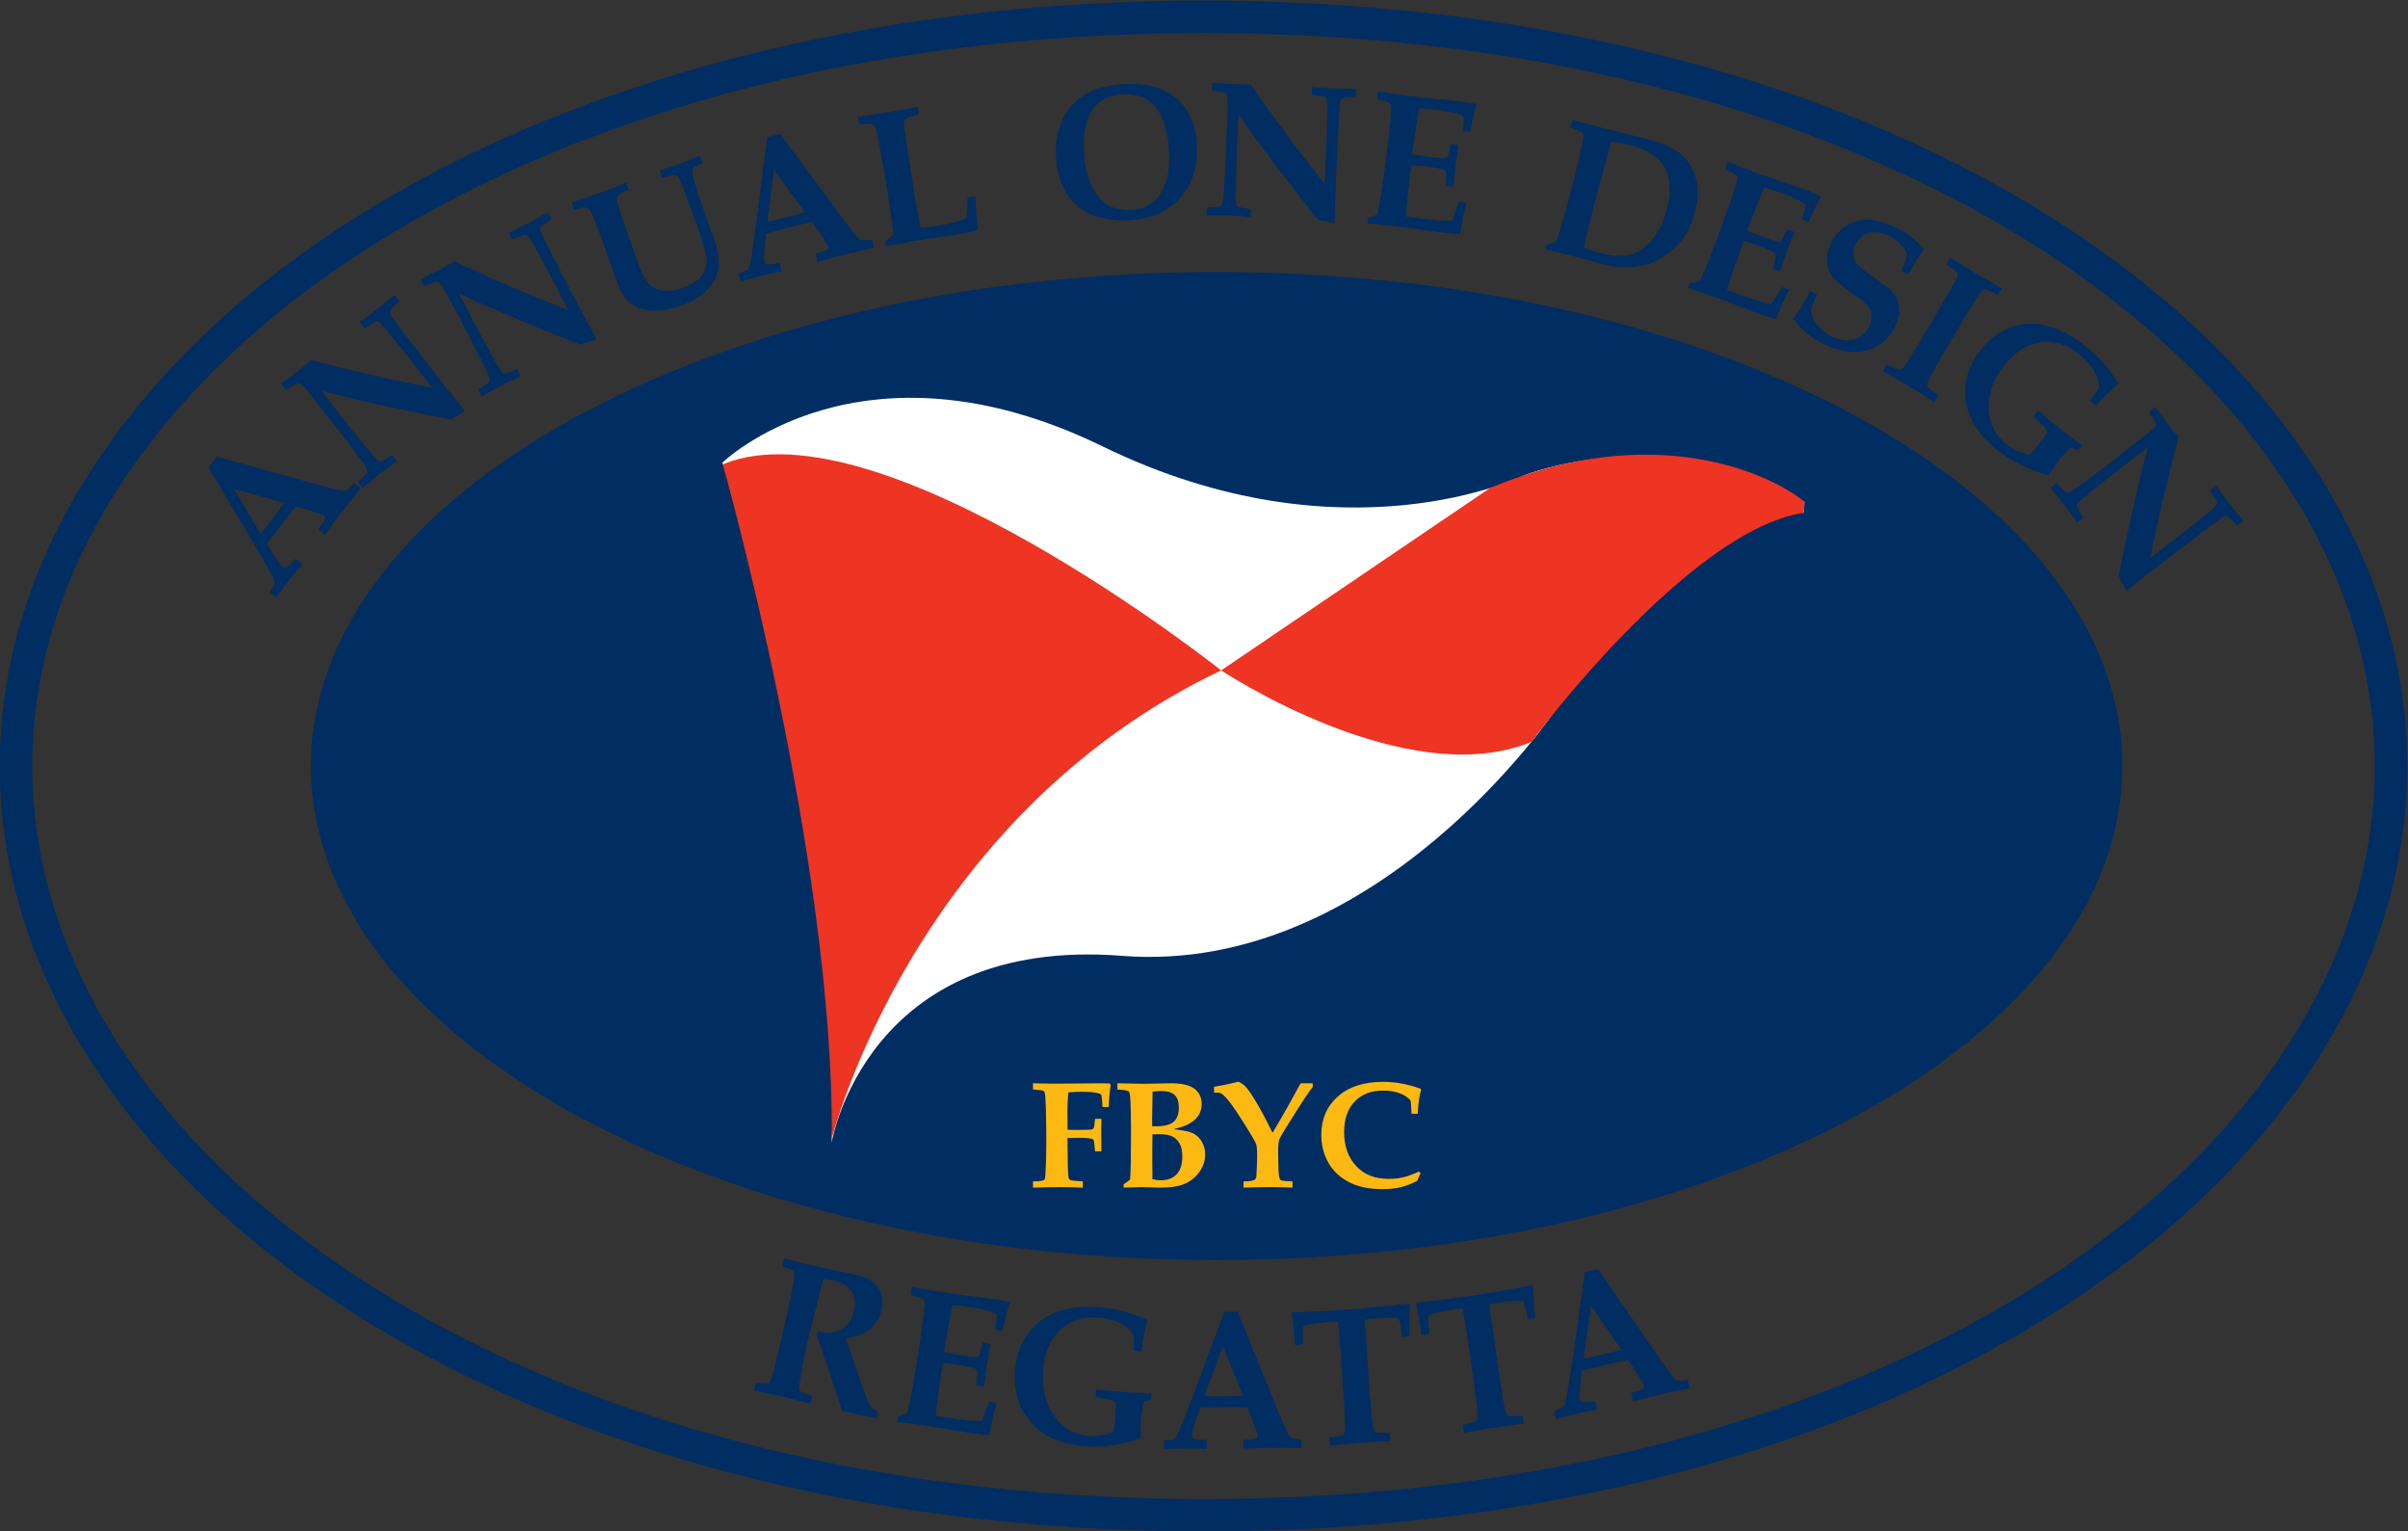 <?xml version="1.0" encoding="UTF-8" standalone="no"?>
<svg
   xmlns:dc="http://purl.org/dc/elements/1.1/"
   xmlns:cc="http://creativecommons.org/ns#"
   xmlns:rdf="http://www.w3.org/1999/02/22-rdf-syntax-ns#"
   xmlns:svg="http://www.w3.org/2000/svg"
   xmlns="http://www.w3.org/2000/svg"
   viewBox="0 0 623.997 396.672"
   height="396.672"
   width="623.997"
   xml:space="preserve"
   id="svg2847"
   version="1.1"><rect x="0" y="0" width="623.997" height="396.672" fill="#333333" stroke="none"/><defs
     id="defs2851"><clipPath
       id="clipPath2863"
       clipPathUnits="userSpaceOnUse"><path
         id="path2861"
         d="M 162,157.248 H 630 V 454.752 H 162 Z" /></clipPath></defs><g
     transform="matrix(1.333,0,0,-1.333,-216.001,606.336)"
     id="g2855"><g
       id="g2857"><g
         clip-path="url(#clipPath2863)"
         id="g2859"><g
           transform="translate(396,448.448)"
           id="g2865"><path
             id="path2867"
             style="fill:#002d62;fill-opacity:1;fill-rule:nonzero;stroke:none"
             d="m 0,0 c 136.116,0 227.697,-68.239 227.697,-142.447 0,-74.199 -91.581,-142.449 -227.697,-142.449 -136.11,0 -227.696,68.25 -227.696,142.449 C -227.696,-68.239 -136.11,0 0,0 m 0,6.304 c -65.144,0 -124.935,-15.782 -168.361,-44.439 -20.674,-13.641 -36.897,-29.579 -48.216,-47.364 -11.56,-18.165 -17.422,-37.324 -17.422,-56.948 0,-19.621 5.862,-38.781 17.422,-56.947 11.319,-17.786 27.542,-33.721 48.216,-47.364 43.428,-28.66 103.219,-44.442 168.361,-44.442 65.144,0 124.937,15.782 168.364,44.442 20.674,13.643 36.896,29.578 48.214,47.364 11.56,18.166 17.421,37.324 17.421,56.947 0,19.624 -5.861,38.783 -17.421,56.948 -11.318,17.785 -27.54,33.725 -48.214,47.364 C 124.939,-9.478 65.146,6.304 0,6.304" /></g><g
           transform="translate(398.562,213.16)"
           id="g2869"><path
             id="path2871"
             style="fill:#002d62;fill-opacity:1;fill-rule:nonzero;stroke:none"
             d="m 0,0 c -95.346,0 -172.917,41.647 -172.917,92.842 0,51.19 77.571,92.839 172.917,92.839 95.346,0 172.916,-41.649 172.916,-92.839 C 172.916,41.647 95.346,0 0,0" /></g><g
           transform="translate(398.562,395.688)"
           id="g2873"><path
             id="path2875"
             style="fill:#002d62;fill-opacity:1;fill-rule:nonzero;stroke:none"
             d="m 0,0 c 45.988,0 89.129,-9.714 121.478,-27.352 31.137,-16.974 48.286,-39.112 48.286,-62.336 0,-23.222 -17.149,-45.36 -48.286,-62.336 -32.349,-17.64 -75.49,-27.353 -121.478,-27.353 -45.985,0 -89.125,9.713 -121.476,27.353 -31.139,16.976 -48.289,39.114 -48.289,62.336 0,23.224 17.15,45.362 48.289,62.336 C -89.127,-9.714 -45.985,0 0,0 m 0,6.303 c -97.224,0 -176.069,-42.985 -176.069,-95.991 0,-53.002 78.845,-95.993 176.069,-95.993 97.229,0 176.068,42.991 176.068,95.993 C 176.068,-36.682 97.229,6.303 0,6.303" /></g><g
           transform="translate(214.468,339.765)"
           id="g2877"><path
             id="path2879"
             style="fill:#002d62;fill-opacity:1;fill-rule:nonzero;stroke:none"
             d="M 0,0 C 0.632,0.919 0.96,1.532 0.983,1.843 0.996,2.059 0.799,2.563 0.392,3.355 -0.426,4.9 -1.604,6.981 -3.153,9.599 l -8.736,14.701 1.597,2.065 20.497,-5.696 c 2.603,-0.697 4.073,-1.023 4.411,-0.975 0.336,0.046 0.921,0.54 1.755,1.482 l 1.32,-1.021 c -1.248,-1.474 -2.394,-2.89 -3.445,-4.248 -1.254,-1.62 -2.41,-3.187 -3.472,-4.698 l -1.322,1.02 c 0.816,1.15 1.25,1.844 1.304,2.08 0.054,0.234 -0.024,0.432 -0.232,0.593 -0.179,0.137 -0.946,0.416 -2.299,0.835 l -3.14,0.947 C 4.156,15.544 3.137,14.256 2.028,12.819 1.063,11.573 0.199,10.427 -0.56,9.382 L 0.591,7.504 C 0.905,6.992 1.407,6.273 2.099,5.353 2.253,5.143 2.411,4.976 2.571,4.852 2.79,4.683 3.014,4.655 3.244,4.769 3.476,4.883 4.077,5.47 5.047,6.529 L 6.368,5.507 C 5.591,4.643 4.674,3.527 3.617,2.16 2.612,0.859 1.846,-0.2 1.321,-1.021 Z m -6.953,20.106 5.169,-8.736 c 0.716,0.822 1.475,1.757 2.279,2.796 0.84,1.087 1.621,2.147 2.34,3.179 z" /></g><g
           transform="translate(232.533,360.01)"
           id="g2881"><path
             id="path2883"
             style="fill:#002d62;fill-opacity:1;fill-rule:nonzero;stroke:none"
             d="m 0,0 -0.949,1.211 c 1.1,0.938 1.707,1.538 1.818,1.799 0.071,0.178 0.071,0.381 0,0.605 -0.077,0.312 -0.649,1.176 -1.72,2.591 -1.759,2.35 -3.098,4.111 -4.017,5.284 l -4.813,6.091 c -1.267,1.617 -2.048,2.511 -2.345,2.683 -0.169,0.099 -0.339,0.134 -0.514,0.108 -0.276,-0.029 -1.066,-0.47 -2.374,-1.323 l -0.951,1.215 c 1.496,1.092 2.594,1.913 3.297,2.463 0.773,0.605 1.636,1.319 2.585,2.141 4.375,-1.15 9.219,-2.325 14.533,-3.519 3.544,-0.805 6.539,-1.416 8.982,-1.837 l -4.49,5.731 C 7.344,27.415 5.854,29.271 4.574,30.806 3.805,31.713 3.28,32.229 3.002,32.354 2.854,32.424 2.689,32.428 2.501,32.357 2.314,32.291 1.61,31.846 0.384,31.03 l -0.949,1.212 c 1.053,0.747 2.081,1.513 3.086,2.298 1.376,1.079 2.605,2.078 3.684,3.002 L 7.154,36.327 C 6.169,35.448 5.602,34.881 5.458,34.628 5.376,34.484 5.331,34.341 5.323,34.197 5.317,34.052 5.349,33.897 5.419,33.734 5.533,33.452 6.076,32.681 7.046,31.42 l 4.468,-5.817 4.529,-5.844 c 1.224,-1.561 2.476,-3.093 3.762,-4.605 l -0.024,-0.342 c -1.3,-0.676 -2.21,-1.165 -2.73,-1.465 -4.544,0.868 -10.135,2.045 -16.776,3.533 -3.359,0.754 -6.126,1.435 -8.301,2.046 l 4.394,-5.613 C -2.435,11.779 -0.968,9.958 0.766,7.84 2.037,6.274 2.816,5.41 3.107,5.251 3.228,5.174 3.361,5.149 3.511,5.17 3.769,5.201 4.516,5.633 5.751,6.457 L 6.7,5.245 C 5.143,4.134 4.04,3.325 3.391,2.815 2.851,2.395 1.72,1.455 0,0" /></g><g
           transform="translate(255.723,377.819)"
           id="g2885"><path
             id="path2887"
             style="fill:#002d62;fill-opacity:1;fill-rule:nonzero;stroke:none"
             d="M 0,0 -0.716,1.363 C 0.533,2.09 1.237,2.571 1.395,2.807 1.496,2.97 1.533,3.168 1.505,3.402 1.483,3.722 1.074,4.676 0.277,6.259 c -1.308,2.628 -2.309,4.6 -3.004,5.923 l -3.64,6.852 c -0.954,1.819 -1.563,2.839 -1.826,3.06 -0.148,0.128 -0.309,0.196 -0.486,0.2 -0.275,0.022 -1.134,-0.27 -2.572,-0.873 l -0.717,1.364 c 1.667,0.807 2.895,1.416 3.683,1.828 0.873,0.46 1.847,1.007 2.93,1.643 4.097,-1.916 8.65,-3.94 13.664,-6.069 3.343,-1.429 6.177,-2.569 8.506,-3.424 l -3.386,6.446 c -1.282,2.442 -2.414,4.534 -3.397,6.275 -0.594,1.031 -1.017,1.632 -1.269,1.804 -0.131,0.099 -0.294,0.13 -0.492,0.099 C 8.075,31.352 7.302,31.041 5.95,30.455 l -0.715,1.366 c 1.167,0.545 2.318,1.112 3.448,1.706 1.547,0.812 2.935,1.577 4.164,2.289 l 0.714,-1.362 c -1.127,-0.688 -1.786,-1.146 -1.974,-1.369 -0.108,-0.124 -0.176,-0.258 -0.208,-0.399 -0.031,-0.143 -0.028,-0.298 0.008,-0.472 0.063,-0.3 0.459,-1.155 1.184,-2.57 l 3.354,-6.526 3.406,-6.559 c 0.921,-1.756 1.879,-3.491 2.874,-5.205 l -0.086,-0.337 c -1.399,-0.429 -2.383,-0.746 -2.95,-0.947 -4.315,1.667 -9.604,3.831 -15.867,6.489 -3.168,1.344 -5.769,2.51 -7.801,3.502 l 3.316,-6.312 C -0.279,12.028 0.835,9.969 2.16,7.575 3.13,5.809 3.741,4.817 4,4.609 4.104,4.513 4.231,4.46 4.381,4.456 4.643,4.442 5.453,4.729 6.815,5.32 L 7.532,3.957 C 5.801,3.144 4.569,2.545 3.839,2.163 3.234,1.844 1.953,1.123 0,0" /></g><g
           transform="translate(273.7,414.074)"
           id="g2889"><path
             id="path2891"
             style="fill:#002d62;fill-opacity:1;fill-rule:nonzero;stroke:none"
             d="m 0,0 -0.528,1.448 c 2.299,0.745 4.305,1.431 6.019,2.057 1.09,0.396 2.616,0.996 4.578,1.804 L 10.596,3.86 C 9.572,3.487 8.883,3.133 8.527,2.795 8.403,2.685 8.323,2.544 8.285,2.376 8.221,2.169 8.234,1.869 8.33,1.473 c 0.167,-0.668 0.784,-2.537 1.853,-5.609 0.741,-2.138 1.511,-4.305 2.31,-6.501 0.657,-1.802 1.341,-3.054 2.049,-3.756 0.709,-0.697 1.52,-1.111 2.439,-1.246 1.328,-0.182 2.647,-0.033 3.959,0.448 1.792,0.65 3.048,1.453 3.773,2.408 0.723,0.954 1.054,2.023 0.986,3.209 -0.068,1.186 -0.757,3.584 -2.071,7.191 l -2.34,6.37 C 20.752,5.42 20.373,6.259 20.146,6.499 20.019,6.638 19.859,6.715 19.664,6.734 19.339,6.799 18.479,6.628 17.088,6.226 l -0.526,1.447 c 1.462,0.441 2.802,0.885 4.015,1.327 1.045,0.38 2.317,0.889 3.811,1.525 L 24.915,9.077 C 23.814,8.675 23.174,8.298 22.992,7.947 22.812,7.596 22.887,6.88 23.215,5.802 c 0.814,-2.618 1.809,-5.555 2.983,-8.809 0.759,-2.081 1.227,-3.452 1.405,-4.114 0.456,-1.631 0.576,-3.121 0.363,-4.468 -0.216,-1.347 -0.916,-2.645 -2.099,-3.897 -1.181,-1.252 -2.848,-2.267 -4.995,-3.049 -2.235,-0.818 -4.22,-1.149 -5.95,-0.998 -1.731,0.151 -3.099,0.637 -4.106,1.463 -1.005,0.824 -1.879,2.253 -2.619,4.288 L 5.454,-5.996 C 5.228,-5.375 4.625,-3.808 3.644,-1.288 3.333,-0.503 3.054,0.006 2.804,0.242 2.656,0.37 2.474,0.447 2.258,0.47 2.041,0.494 1.288,0.339 0,0" /></g><g
           transform="translate(305.612,401.718)"
           id="g2893"><path
             id="path2895"
             style="fill:#002d62;fill-opacity:1;fill-rule:nonzero;stroke:none"
             d="M 0,0 C 1.063,0.335 1.699,0.618 1.91,0.847 2.053,1.01 2.207,1.528 2.374,2.405 2.679,4.125 3.025,6.49 3.415,9.508 l 2.149,16.964 2.53,0.649 12.66,-17.097 c 1.629,-2.149 2.587,-3.309 2.882,-3.479 0.295,-0.17 1.058,-0.141 2.297,0.091 L 26.346,5.02 C 24.454,4.621 22.68,4.211 21.017,3.787 19.032,3.278 17.156,2.754 15.389,2.214 l -0.413,1.618 c 1.349,0.405 2.118,0.686 2.304,0.838 0.187,0.154 0.25,0.358 0.183,0.61 -0.055,0.221 -0.489,0.912 -1.3,2.073 L 14.27,10.032 C 12.835,9.702 11.241,9.313 9.483,8.862 7.954,8.472 6.569,8.1 5.327,7.744 L 5.081,5.554 C 5.015,4.956 4.97,4.081 4.946,2.93 4.94,2.668 4.963,2.44 5.011,2.244 5.081,1.978 5.24,1.817 5.492,1.764 5.744,1.711 6.578,1.808 7.995,2.044 L 8.408,0.428 C 7.264,0.225 5.855,-0.093 4.182,-0.521 2.589,-0.93 1.333,-1.294 0.415,-1.618 Z M 6.876,20.131 5.584,10.062 c 1.071,0.21 2.244,0.478 3.518,0.806 1.333,0.34 2.596,0.696 3.799,1.067 z" /></g><g
           transform="translate(334.249,406.981)"
           id="g2897"><path
             id="path2899"
             style="fill:#002d62;fill-opacity:1;fill-rule:nonzero;stroke:none"
             d="M 0,0 -0.157,0.941 C 0.433,1.362 0.979,1.831 1.48,2.348 1.084,5.644 0.592,9.063 0,12.609 c -0.466,2.787 -0.934,5.412 -1.406,7.874 -0.328,1.755 -0.579,2.753 -0.752,2.998 -0.084,0.148 -0.225,0.246 -0.418,0.293 -0.195,0.047 -1.064,0.012 -2.604,-0.11 l -0.252,1.52 c 2.265,0.317 4.358,0.636 6.286,0.959 1.869,0.31 3.634,0.638 5.292,0.976 L 6.4,25.6 C 4.814,25.225 3.917,24.925 3.704,24.702 3.57,24.568 3.499,24.332 3.49,23.986 3.482,23.646 3.759,21.688 4.319,18.111 l 1.37,-8.829 c 0.275,-1.653 0.636,-3.557 1.08,-5.714 1.538,0.168 2.672,0.318 3.405,0.437 2.201,0.368 4.019,0.859 5.46,1.471 0.127,1.139 0.215,2.486 0.262,4.041 l 1.541,0.259 C 17.467,7.973 17.598,5.753 17.831,3.108 16.735,2.841 15.722,2.627 14.79,2.473 L 8.438,1.497 5.596,1.064 C 4.287,0.857 2.421,0.505 0,0" /></g><g
           transform="translate(381.4,412.079)"
           id="g2901"><path
             id="path2903"
             style="fill:#002d62;fill-opacity:1;fill-rule:nonzero;stroke:none"
             d="m 0,0 c -4.364,-0.191 -7.76,0.819 -10.178,3.033 -2.422,2.213 -3.719,5.346 -3.899,9.403 -0.124,2.834 0.332,5.268 1.368,7.304 1.035,2.033 2.527,3.627 4.476,4.776 1.946,1.152 4.486,1.796 7.621,1.933 3.016,0.134 5.506,-0.269 7.466,-1.204 1.961,-0.936 3.5,-2.288 4.615,-4.058 1.115,-1.768 1.73,-3.972 1.846,-6.611 C 13.441,11.717 12.982,9.223 11.939,7.09 10.895,4.955 9.364,3.273 7.351,2.039 5.336,0.807 2.886,0.126 0,0 M 0.587,2.01 C 2.966,2.112 4.82,3.105 6.154,4.982 7.488,6.86 8.073,9.651 7.91,13.356 7.739,17.245 6.797,20.192 5.086,22.2 3.7,23.818 1.641,24.566 -1.094,24.445 -3.647,24.332 -5.589,23.373 -6.911,21.56 -8.237,19.75 -8.82,17.031 -8.66,13.398 -8.546,10.782 -8.063,8.584 -7.215,6.801 -6.366,5.018 -5.33,3.754 -4.104,3.005 -2.882,2.258 -1.318,1.925 0.587,2.01" /></g><g
           transform="translate(396.617,413.068)"
           id="g2905"><path
             id="path2907"
             style="fill:#002d62;fill-opacity:1;fill-rule:nonzero;stroke:none"
             d="m 0,0 0.065,1.537 c 1.445,0 2.294,0.064 2.55,0.19 0.168,0.089 0.302,0.244 0.393,0.459 0.14,0.288 0.264,1.319 0.372,3.087 0.183,2.93 0.305,5.141 0.368,6.631 l 0.291,7.753 c 0.084,2.055 0.066,3.241 -0.047,3.565 -0.063,0.185 -0.171,0.324 -0.321,0.419 -0.228,0.154 -1.118,0.333 -2.663,0.531 l 0.062,1.539 c 1.847,-0.139 3.216,-0.226 4.105,-0.261 0.985,-0.042 2.104,-0.059 3.359,-0.051 2.581,-3.711 5.507,-7.746 8.779,-12.103 2.174,-2.91 4.053,-5.32 5.64,-7.227 l 0.305,7.275 c 0.114,2.758 0.182,5.134 0.207,7.132 0.002,1.19 -0.06,1.923 -0.193,2.199 -0.067,0.148 -0.189,0.259 -0.378,0.329 -0.186,0.068 -1.01,0.189 -2.472,0.359 l 0.062,1.541 c 1.284,-0.115 2.567,-0.199 3.84,-0.252 1.746,-0.074 3.331,-0.109 4.749,-0.105 l -0.06,-1.541 C 27.687,22.976 26.891,22.911 26.617,22.813 26.46,22.757 26.333,22.678 26.233,22.571 26.135,22.466 26.06,22.325 26.004,22.159 25.911,21.868 25.821,20.928 25.741,19.342 L 25.369,12.013 25.027,4.632 C 24.946,2.65 24.906,0.669 24.906,-1.313 l -0.244,-0.246 c -1.429,0.327 -2.434,0.547 -3.027,0.658 -2.897,3.604 -6.389,8.13 -10.478,13.57 -2.063,2.752 -3.727,5.064 -4.989,6.94 L 5.871,12.486 C 5.791,10.546 5.723,8.205 5.666,5.47 5.62,3.453 5.654,2.289 5.771,1.978 5.813,1.843 5.897,1.735 6.023,1.656 6.244,1.515 7.09,1.354 8.566,1.185 L 8.501,-0.354 C 6.596,-0.189 5.231,-0.092 4.407,-0.057 3.724,-0.028 2.253,-0.009 0,0" /></g><g
           transform="translate(427.85,411.431)"
           id="g2909"><path
             id="path2911"
             style="fill:#002d62;fill-opacity:1;fill-rule:nonzero;stroke:none"
             d="m 0,0 0.119,0.981 c 0.659,0.216 1.269,0.487 1.835,0.814 0.465,1.864 1.068,5.831 1.806,11.901 0.504,4.138 0.798,6.887 0.881,8.244 0.05,0.72 -0.016,1.187 -0.196,1.401 -0.183,0.214 -1.037,0.48 -2.56,0.801 l 0.187,1.529 C 4.828,25.226 7.013,24.903 8.62,24.708 l 9.726,-1.02 c 1.023,-0.121 1.938,-0.277 2.751,-0.464 l 0.097,-0.218 c -0.422,-1.305 -0.825,-3.06 -1.213,-5.263 l -1.393,0.17 c 0.157,1.779 0.205,2.734 0.143,2.864 -0.059,0.132 -0.314,0.28 -0.76,0.444 -0.948,0.339 -2.427,0.63 -4.437,0.875 -0.988,0.121 -2.145,0.217 -3.471,0.293 -0.612,-3.733 -1.064,-6.708 -1.359,-8.928 1.25,-0.234 2.425,-0.422 3.529,-0.559 1.635,-0.196 2.623,-0.261 2.965,-0.193 0.209,0.048 0.372,0.205 0.49,0.476 0.096,0.211 0.271,0.965 0.526,2.262 l 1.516,-0.183 c -0.31,-2.05 -0.503,-3.382 -0.579,-4.003 L 16.739,7.143 15.225,7.328 c 0.112,1.609 0.117,2.544 0.017,2.802 -0.053,0.156 -0.198,0.28 -0.436,0.37 -0.572,0.207 -1.885,0.435 -3.944,0.686 -0.644,0.077 -1.411,0.129 -2.289,0.149 C 8.47,10.698 8.38,10.044 8.298,9.38 7.877,5.922 7.612,3.252 7.502,1.376 l 3.492,-0.48 c 1.99,-0.244 3.824,-0.354 5.5,-0.338 0.43,1.087 0.866,2.326 1.312,3.721 l 1.462,-0.176 c -0.534,-2.13 -0.946,-4.186 -1.233,-6.172 -1.082,0.048 -2.116,0.13 -3.101,0.249 -0.647,0.077 -1.92,0.256 -3.819,0.529 -1.77,0.26 -3.401,0.479 -4.895,0.66 C 4.258,-0.39 2.183,-0.181 0,0" /></g><g
           transform="translate(462.427,406.378)"
           id="g2913"><path
             id="path2915"
             style="fill:#002d62;fill-opacity:1;fill-rule:nonzero;stroke:none"
             d="m 0,0 0.238,0.922 c 0.912,0.27 1.565,0.48 1.958,0.631 0.697,2.043 1.783,5.921 3.253,11.636 0.638,2.472 1.143,4.546 1.52,6.223 0.377,1.676 0.544,2.646 0.5,2.908 -0.014,0.132 -0.067,0.239 -0.155,0.323 -0.147,0.14 -0.954,0.5 -2.418,1.078 l 0.383,1.494 c 1.716,-0.505 3.698,-1.047 5.949,-1.627 l 8.5,-2.094 c 3.085,-0.796 5.326,-1.799 6.716,-3.016 1.391,-1.219 2.344,-2.776 2.86,-4.676 C 29.815,11.9 29.767,9.767 29.16,7.4 28.376,4.354 26.965,1.921 24.931,0.096 22.897,-1.729 20.702,-2.837 18.353,-3.231 16,-3.622 13.628,-3.511 11.231,-2.894 L 4.744,-1.091 C 3.701,-0.821 2.12,-0.458 0,0 m 7.532,0.408 c 0.918,-0.426 1.883,-0.769 2.891,-1.029 2.556,-0.655 4.602,-0.78 6.14,-0.37 1.538,0.414 2.944,1.375 4.216,2.881 1.277,1.507 2.238,3.515 2.883,6.022 0.849,3.303 0.669,6.029 -0.537,8.183 -1.059,1.912 -3.239,3.296 -6.545,4.144 -0.71,0.184 -1.958,0.441 -3.743,0.775 L 9.85,9.982 C 8.654,5.326 7.879,2.134 7.532,0.408" /></g><g
           transform="translate(490.156,398.898)"
           id="g2917"><path
             id="path2919"
             style="fill:#002d62;fill-opacity:1;fill-rule:nonzero;stroke:none"
             d="m 0,0 0.338,0.933 c 0.689,0.061 1.347,0.185 1.969,0.377 0.874,1.714 2.355,5.442 4.439,11.191 1.422,3.92 2.325,6.532 2.711,7.835 0.212,0.69 0.256,1.162 0.123,1.409 -0.129,0.247 -0.901,0.701 -2.314,1.358 l 0.527,1.446 c 2.586,-1.056 4.643,-1.857 6.164,-2.411 l 9.249,-3.179 c 0.968,-0.352 1.825,-0.708 2.573,-1.074 l 0.05,-0.234 c -0.705,-1.175 -1.494,-2.793 -2.367,-4.854 l -1.318,0.48 c 0.551,1.696 0.813,2.618 0.783,2.76 -0.03,0.139 -0.243,0.34 -0.644,0.603 -0.846,0.542 -2.22,1.157 -4.127,1.848 -0.934,0.338 -2.039,0.694 -3.315,1.068 -1.433,-3.501 -2.542,-6.3 -3.329,-8.395 1.162,-0.512 2.266,-0.957 3.313,-1.34 1.547,-0.558 2.495,-0.844 2.846,-0.855 0.212,0 0.408,0.119 0.58,0.356 0.144,0.182 0.484,0.878 1.022,2.088 l 1.436,-0.522 C 19.946,8.961 19.461,7.703 19.247,7.116 L 17.918,3.198 16.484,3.719 c 0.473,1.541 0.687,2.452 0.649,2.725 -0.015,0.165 -0.132,0.318 -0.344,0.46 C 16.278,7.233 15.05,7.751 13.1,8.457 12.49,8.68 11.757,8.901 10.905,9.118 10.661,8.519 10.425,7.905 10.196,7.274 9.01,4.001 8.148,1.46 7.623,-0.344 l 3.293,-1.254 c 1.883,-0.683 3.645,-1.206 5.28,-1.565 0.665,0.961 1.371,2.072 2.118,3.329 l 1.383,-0.501 C 18.7,-2.29 17.836,-4.201 17.108,-6.07 c -1.042,0.288 -2.03,0.599 -2.966,0.941 -0.611,0.222 -1.81,0.681 -3.602,1.373 C 8.875,-3.104 7.336,-2.524 5.922,-2.011 4.063,-1.336 2.09,-0.666 0,0" /></g><g
           transform="translate(513.863,398.304)"
           id="g2921"><path
             id="path2923"
             style="fill:#002d62;fill-opacity:1;fill-rule:nonzero;stroke:none"
             d="M 0,0 1.41,-0.675 C 0.642,-2.311 0.233,-3.291 0.189,-3.617 c -0.042,-0.324 0.088,-0.84 0.393,-1.546 0.306,-0.71 0.807,-1.406 1.503,-2.09 0.696,-0.685 1.481,-1.238 2.358,-1.657 1.504,-0.719 2.907,-0.882 4.204,-0.487 1.301,0.396 2.245,1.209 2.833,2.448 0.544,1.132 0.66,2.145 0.355,3.038 -0.321,0.897 -1.27,1.879 -2.844,2.945 C 6.646,0.615 5.141,1.838 4.471,2.7 3.801,3.563 3.423,4.555 3.339,5.683 3.251,6.81 3.505,7.988 4.096,9.224 c 0.99,2.078 2.541,3.496 4.642,4.26 2.103,0.765 4.706,0.406 7.813,-1.08 1.217,-0.58 2.251,-1.192 3.106,-1.832 0.857,-0.637 1.654,-1.4 2.398,-2.286 L 22.024,7.813 C 21.521,7.199 21.099,6.626 20.762,6.097 20.422,5.566 19.896,4.623 19.185,3.27 l -1.38,0.66 c 0.757,1.719 1.133,2.708 1.125,2.969 -0.03,0.461 -0.363,1.089 -0.997,1.888 -0.635,0.798 -1.489,1.45 -2.557,1.962 -1.464,0.7 -2.773,0.877 -3.931,0.528 C 10.288,10.93 9.433,10.178 8.881,9.019 8.542,8.315 8.416,7.62 8.493,6.938 8.577,6.258 8.854,5.651 9.329,5.118 9.803,4.587 10.94,3.694 12.743,2.44 c 1.641,-1.124 2.716,-1.968 3.219,-2.533 0.831,-0.928 1.301,-1.958 1.413,-3.095 0.112,-1.137 -0.15,-2.378 -0.794,-3.723 -1.119,-2.337 -2.912,-3.869 -5.383,-4.588 -2.471,-0.723 -5.209,-0.365 -8.21,1.069 -1.337,0.64 -2.484,1.35 -3.447,2.137 -0.965,0.784 -1.883,1.759 -2.758,2.923 0.559,0.681 1.024,1.318 1.391,1.915 C -1.325,-2.626 -0.715,-1.473 0,0" /></g><g
           transform="translate(528.047,382.693)"
           id="g2925"><path
             id="path2927"
             style="fill:#002d62;fill-opacity:1;fill-rule:nonzero;stroke:none"
             d="M 0,0 0.786,1.325 C 2.227,0.571 3.09,0.223 3.37,0.283 3.65,0.343 4.01,0.694 4.445,1.33 5.35,2.672 6.924,5.233 9.172,9.021 c 0.86,1.451 2.086,3.569 3.68,6.347 1.097,1.894 1.669,2.951 1.718,3.172 0.047,0.22 0.021,0.417 -0.083,0.593 -0.156,0.249 -0.871,0.808 -2.143,1.678 l 0.785,1.324 c 2.055,-1.318 3.636,-2.308 4.748,-2.965 1.914,-1.137 3.667,-2.127 5.26,-2.971 l -0.789,-1.325 c -1.442,0.743 -2.297,1.096 -2.559,1.06 C 19.524,15.899 19.216,15.639 18.858,15.153 18.178,14.192 16.925,12.169 15.096,9.089 12.664,4.986 10.982,2.119 10.056,0.487 9.128,-1.147 8.651,-2.16 8.623,-2.555 8.602,-2.729 8.668,-2.914 8.822,-3.11 c 0.152,-0.196 0.807,-0.697 1.97,-1.499 l -0.787,-1.327 -1.775,1.12 c -1.115,0.718 -2.122,1.342 -3.015,1.874 z" /></g><g
           transform="translate(557.325,373.853)"
           id="g2929"><path
             id="path2931"
             style="fill:#002d62;fill-opacity:1;fill-rule:nonzero;stroke:none"
             d="M 0,0 0.918,1.167 C 2.575,-0.214 4.069,-1.43 5.396,-2.475 6.625,-3.443 7.972,-4.463 9.431,-5.535 L 8.704,-6.456 C 8.189,-6.271 7.674,-6.121 7.158,-6.011 6.281,-6.895 5.577,-7.676 5.04,-8.358 4.652,-8.848 3.942,-9.862 2.913,-11.401 c -2.381,0.763 -4.29,1.514 -5.724,2.251 -1.432,0.732 -2.812,1.623 -4.143,2.671 -3.592,2.829 -5.647,6.005 -6.162,9.533 -0.516,3.525 0.434,6.822 2.844,9.886 2.484,3.153 5.506,4.859 9.071,5.117 3.565,0.258 7.29,-1.139 11.168,-4.193 1.367,-1.076 2.591,-2.219 3.673,-3.43 1.082,-1.208 2.012,-2.487 2.793,-3.831 L 16.388,6.287 C 15.156,5.278 13.763,3.918 12.202,2.203 l -1.173,0.926 c 0.71,0.919 1.284,1.774 1.726,2.563 -0.037,1.18 -0.383,2.315 -1.038,3.407 -0.653,1.092 -1.618,2.139 -2.892,3.143 -2.392,1.884 -4.886,2.634 -7.486,2.25 -2.602,-0.383 -4.927,-1.878 -6.98,-4.483 -2.188,-2.779 -3.201,-5.606 -3.045,-8.481 0.158,-2.872 1.328,-5.169 3.515,-6.89 1.164,-0.915 2.63,-1.597 4.404,-2.042 0.657,0.679 1.246,1.351 1.768,2.016 1.166,1.48 1.725,2.364 1.68,2.646 C 2.633,-2.455 1.74,-1.542 0,0" /></g><g
           transform="translate(560.644,360.067)"
           id="g2933"><path
             id="path2935"
             style="fill:#002d62;fill-opacity:1;fill-rule:nonzero;stroke:none"
             d="m 0,0 1.219,0.943 c 0.93,-1.106 1.525,-1.714 1.783,-1.832 0.181,-0.07 0.382,-0.072 0.606,-0.002 0.313,0.078 1.182,0.646 2.602,1.704 2.36,1.745 4.131,3.074 5.312,3.986 l 6.116,4.773 c 1.627,1.258 2.524,2.034 2.696,2.33 0.103,0.169 0.141,0.341 0.116,0.514 -0.028,0.275 -0.467,1.07 -1.307,2.383 l 1.215,0.941 c 1.084,-1.502 1.9,-2.603 2.445,-3.309 0.603,-0.778 1.309,-1.645 2.125,-2.599 C 23.75,5.463 22.547,0.628 21.319,-4.678 20.495,-8.22 19.862,-11.21 19.426,-13.649 l 5.76,4.453 c 2.182,1.687 4.046,3.163 5.59,4.432 0.912,0.767 1.431,1.287 1.558,1.564 0.073,0.145 0.073,0.314 0.01,0.5 -0.069,0.189 -0.508,0.896 -1.319,2.125 l 1.221,0.943 c 0.736,-1.057 1.497,-2.09 2.277,-3.099 1.072,-1.384 2.064,-2.619 2.979,-3.702 l -1.22,-0.941 c -0.873,0.988 -1.434,1.557 -1.688,1.704 -0.144,0.084 -0.288,0.13 -0.432,0.137 -0.145,0.007 -0.298,-0.023 -0.463,-0.09 -0.282,-0.115 -1.056,-0.652 -2.325,-1.612 l -5.847,-4.437 -5.866,-4.491 c -1.567,-1.214 -3.11,-2.456 -4.625,-3.734 l -0.348,0.026 c -0.666,1.304 -1.149,2.218 -1.444,2.74 0.895,4.539 2.104,10.121 3.635,16.754 0.772,3.354 1.473,6.117 2.093,8.287 L 13.332,3.552 C 11.796,2.363 9.962,0.908 7.834,-0.813 6.259,-2.076 5.394,-2.849 5.231,-3.141 5.154,-3.258 5.127,-3.391 5.147,-3.542 5.18,-3.801 5.604,-4.55 6.421,-5.787 L 5.202,-6.73 C 4.103,-5.167 3.3,-4.059 2.795,-3.405 2.376,-2.863 1.444,-1.73 0,0" /></g><g
           transform="translate(308.599,184.586)"
           id="g2937"><path
             id="path2939"
             style="fill:#002d62;fill-opacity:1;fill-rule:nonzero;stroke:none"
             d="M 0,0 0.354,1.541 C 1.716,1.355 2.508,1.3 2.729,1.362 2.872,1.408 2.99,1.503 3.086,1.646 c 0.182,0.269 0.488,1.24 0.923,2.917 0.659,2.603 1.161,4.66 1.508,6.162 0.464,2.03 1.034,4.615 1.707,7.754 0.493,2.35 0.709,3.805 0.659,4.37 -0.009,0.17 -0.073,0.311 -0.192,0.429 -0.156,0.165 -0.867,0.472 -2.132,0.915 l 0.352,1.541 c 2.363,-0.632 3.888,-1.027 4.577,-1.186 l 8.675,-1.858 c 1.876,-0.43 3.197,-0.937 3.966,-1.517 0.768,-0.581 1.306,-1.356 1.612,-2.319 0.304,-0.963 0.326,-2.019 0.061,-3.167 -0.336,-1.466 -1.031,-2.659 -2.084,-3.581 -1.055,-0.918 -2.666,-1.581 -4.842,-1.981 l 2.322,-6.732 1.828,-5.168 c 0.372,-0.86 0.672,-1.395 0.904,-1.609 0.227,-0.214 0.64,-0.394 1.235,-0.545 l -0.323,-1.413 -1.024,0.216 c -2.927,0.647 -4.814,1.045 -5.668,1.187 -0.61,1.928 -1.538,4.737 -2.788,8.42 l -2.235,6.559 c 0.151,0.185 0.289,0.386 0.411,0.602 0.445,-0.166 0.777,-0.277 0.996,-0.325 1.07,-0.247 2.229,-0.03 3.477,0.651 1.245,0.68 2.062,1.872 2.456,3.577 0.339,1.481 0.195,2.729 -0.437,3.735 -0.629,1.009 -1.762,1.701 -3.4,2.078 -0.52,0.118 -1.232,0.237 -2.14,0.356 l -1.357,-5.39 -1.722,-6.83 C 10.054,7.938 9.653,5.938 9.212,3.489 8.883,1.643 8.741,0.6 8.78,0.359 8.813,0.185 8.909,0.028 9.07,-0.112 9.276,-0.315 10.028,-0.604 11.328,-0.979 L 10.973,-2.52 C 8.926,-1.96 7.104,-1.495 5.508,-1.129 3.808,-0.738 1.971,-0.362 0,0" /></g><g
           transform="translate(336.435,178.522)"
           id="g2941"><path
             id="path2943"
             style="fill:#002d62;fill-opacity:1;fill-rule:nonzero;stroke:none"
             d="m 0,0 0.15,1.003 c 0.663,0.207 1.283,0.468 1.856,0.789 0.524,1.9 1.253,5.95 2.184,12.155 0.636,4.231 1.016,7.041 1.142,8.432 0.076,0.736 0.023,1.217 -0.152,1.439 -0.174,0.223 -1.017,0.517 -2.525,0.883 l 0.236,1.563 c 2.733,-0.525 4.9,-0.907 6.499,-1.147 l 9.662,-1.281 c 1.014,-0.151 1.925,-0.334 2.725,-0.544 l 0.094,-0.225 C 21.409,21.74 20.947,19.952 20.492,17.701 l -1.385,0.208 c 0.214,1.819 0.293,2.799 0.236,2.934 -0.057,0.135 -0.306,0.293 -0.743,0.473 -0.936,0.369 -2.401,0.704 -4.397,1.003 -0.98,0.148 -2.131,0.277 -3.45,0.386 -0.73,-3.811 -1.275,-6.849 -1.64,-9.117 1.236,-0.275 2.403,-0.493 3.499,-0.659 1.623,-0.244 2.607,-0.335 2.95,-0.272 0.209,0.044 0.376,0.201 0.501,0.477 0.104,0.212 0.302,0.981 0.598,2.307 l 1.504,-0.226 c -0.373,-2.092 -0.606,-3.456 -0.702,-4.09 l -0.544,-4.21 -1.505,0.226 c 0.163,1.646 0.2,2.605 0.108,2.872 -0.046,0.161 -0.188,0.291 -0.423,0.391 -0.564,0.224 -1.868,0.491 -3.911,0.796 -0.64,0.098 -1.4,0.168 -2.276,0.21 C 8.79,10.758 8.677,10.094 8.576,9.412 8.045,5.877 7.695,3.149 7.524,1.228 L 10.991,0.65 c 1.977,-0.297 3.799,-0.457 5.468,-0.48 0.466,1.104 0.941,2.363 1.43,3.782 l 1.452,-0.216 c -0.6,-2.169 -1.077,-4.27 -1.427,-6.296 -1.076,0.073 -2.104,0.183 -3.084,0.331 -0.643,0.097 -1.907,0.307 -3.791,0.635 C 9.283,-1.285 7.664,-1.021 6.183,-0.796 4.231,-0.503 2.172,-0.24 0,0" /></g><g
           transform="translate(375.037,183.316)"
           id="g2945"><path
             id="path2947"
             style="fill:#002d62;fill-opacity:1;fill-rule:nonzero;stroke:none"
             d="M 0,0 0.111,1.521 C 2.244,1.301 4.151,1.131 5.831,1.01 7.384,0.896 9.06,0.805 10.861,0.738 L 10.774,-0.464 C 10.244,-0.601 9.736,-0.771 9.25,-0.975 9.017,-2.229 8.867,-3.299 8.803,-4.189 8.758,-4.826 8.736,-6.096 8.739,-7.996 6.348,-8.719 4.355,-9.182 2.763,-9.381 c -1.59,-0.204 -3.228,-0.244 -4.907,-0.121 -4.537,0.329 -7.997,1.844 -10.381,4.539 -2.385,2.696 -3.434,6.036 -3.144,10.028 0.298,4.105 1.847,7.292 4.648,9.568 2.798,2.27 6.648,3.229 11.547,2.874 1.727,-0.128 3.375,-0.392 4.941,-0.796 1.565,-0.402 3.043,-0.949 4.434,-1.642 l 0.138,-0.294 C 9.582,13.213 9.187,11.255 8.851,8.899 L 7.37,9.011 c 0.074,1.186 0.074,2.244 0,3.168 -0.686,0.979 -1.601,1.744 -2.749,2.293 -1.147,0.549 -2.525,0.882 -4.136,1.001 -3.02,0.219 -5.497,-0.582 -7.431,-2.404 -1.934,-1.825 -3.024,-4.43 -3.27,-7.825 -0.263,-3.618 0.469,-6.6 2.195,-8.948 1.725,-2.348 3.967,-3.62 6.728,-3.824 1.469,-0.107 3.062,0.163 4.772,0.804 0.166,0.956 0.279,1.867 0.341,2.731 0.14,1.925 0.112,2.998 -0.086,3.213 C 3.538,-0.564 2.293,-0.307 0,0" /></g><g
           transform="translate(388.356,174.898)"
           id="g2949"><path
             id="path2951"
             style="fill:#002d62;fill-opacity:1;fill-rule:nonzero;stroke:none"
             d="m 0,0 c 1.107,0.072 1.792,0.2 2.05,0.377 0.177,0.126 0.449,0.606 0.819,1.437 0.705,1.638 1.604,3.913 2.698,6.821 l 6.113,16.374 2.602,0.026 8.195,-20.137 c 1.06,-2.54 1.714,-3.932 1.96,-4.173 0.242,-0.243 0.991,-0.402 2.244,-0.472 l 0.014,-1.713 c -1.922,0.068 -3.742,0.096 -5.451,0.078 C 19.203,-1.4 17.263,-1.46 15.425,-1.569 l -0.019,1.715 c 1.405,0.074 2.216,0.163 2.432,0.27 0.217,0.106 0.326,0.294 0.322,0.563 -0.002,0.235 -0.256,1.029 -0.764,2.382 L 16.198,6.496 C 14.73,6.519 13.097,6.521 11.285,6.505 9.715,6.491 8.285,6.457 6.997,6.41 L 6.238,4.287 C 6.032,3.71 5.781,2.85 5.484,1.706 5.416,1.45 5.384,1.214 5.386,1.009 5.388,0.726 5.505,0.526 5.736,0.414 5.968,0.298 6.797,0.188 8.225,0.077 L 8.242,-1.636 C 7.085,-1.559 5.645,-1.526 3.923,-1.543 2.284,-1.559 0.982,-1.614 0.017,-1.713 Z M 11.443,18.371 7.799,8.656 c 1.086,-0.054 2.286,-0.074 3.594,-0.061 1.371,0.013 2.682,0.057 3.934,0.133 z" /></g><g
           transform="translate(420.608,173.898)"
           id="g2953"><path
             id="path2955"
             style="fill:#002d62;fill-opacity:1;fill-rule:nonzero;stroke:none"
             d="M 0,0 -0.121,1.576 C 0.549,1.627 1.245,1.742 1.964,1.925 2.3,2.011 2.535,2.134 2.665,2.288 2.796,2.444 2.882,2.718 2.921,3.11 2.963,3.652 2.884,5.635 2.683,9.05 2.531,11.479 2.361,13.954 2.17,16.48 1.792,21.442 1.581,23.969 1.546,24.06 1.511,24.15 1.091,24.167 0.287,24.107 -1.354,23.98 -2.756,23.823 -3.931,23.632 -4.609,23.518 -4.99,23.427 -5.074,23.356 -5.158,23.288 -5.218,23.173 -5.255,23.013 -5.29,22.854 -5.306,21.747 -5.302,19.697 L -6.82,19.58 c -0.161,2.399 -0.375,4.459 -0.649,6.179 l 0.182,0.166 c 3.723,0.095 7.334,0.275 10.843,0.544 3.496,0.266 7.402,0.657 11.718,1.177 l 0.217,-0.287 C 15.396,25.624 15.392,23.597 15.474,21.282 L 14.01,21.169 c -0.267,2.1 -0.461,3.236 -0.58,3.404 -0.093,0.134 -0.289,0.214 -0.586,0.242 -0.953,0.091 -2.829,0.034 -5.633,-0.18 C 6.975,24.613 6.838,24.568 6.796,24.489 6.755,24.398 6.757,24.063 6.803,23.486 L 7.658,10.859 C 7.935,7.202 8.137,4.962 8.26,4.134 8.384,3.307 8.563,2.811 8.801,2.654 8.966,2.551 9.902,2.491 11.618,2.471 L 11.736,0.895 C 9.999,0.851 8.156,0.754 6.213,0.604 3.653,0.412 1.581,0.209 0,0" /></g><g
           transform="translate(446.646,176.403)"
           id="g2957"><path
             id="path2959"
             style="fill:#002d62;fill-opacity:1;fill-rule:nonzero;stroke:none"
             d="m 0,0 -0.236,1.563 c 0.664,0.101 1.349,0.266 2.054,0.5 0.329,0.115 0.551,0.253 0.67,0.416 0.119,0.164 0.184,0.444 0.197,0.836 0.002,0.547 -0.227,2.517 -0.681,5.91 -0.329,2.408 -0.684,4.865 -1.063,7.37 -0.747,4.92 -1.139,7.425 -1.183,7.512 -0.043,0.088 -0.464,0.075 -1.259,-0.046 -1.627,-0.248 -3.017,-0.509 -4.172,-0.785 -0.668,-0.165 -1.04,-0.285 -1.121,-0.361 -0.078,-0.075 -0.13,-0.194 -0.152,-0.357 -0.023,-0.162 0.04,-1.266 0.198,-3.311 L -8.256,19.02 c -0.335,2.38 -0.705,4.418 -1.104,6.113 l 0.17,0.18 c 3.705,0.369 7.294,0.82 10.772,1.345 3.466,0.527 7.332,1.207 11.599,2.043 l 0.237,-0.268 c 0.037,-1.738 0.183,-3.757 0.435,-6.063 l -1.452,-0.219 c -0.422,2.074 -0.698,3.191 -0.831,3.352 -0.102,0.125 -0.305,0.189 -0.603,0.196 C 10.01,25.723 8.141,25.521 5.365,25.1 5.128,25.066 4.997,25.007 4.96,24.927 4.927,24.83 4.957,24.497 5.041,23.927 L 6.833,11.396 C 7.38,7.771 7.748,5.55 7.93,4.734 8.116,3.917 8.33,3.438 8.582,3.298 8.753,3.211 9.69,3.22 11.405,3.326 L 11.64,1.763 C 9.908,1.591 8.079,1.357 6.152,1.064 3.617,0.681 1.564,0.325 0,0" /></g><g
           transform="translate(464.124,180.731)"
           id="g2961"><path
             id="path2963"
             style="fill:#002d62;fill-opacity:1;fill-rule:nonzero;stroke:none"
             d="M 0,0 C 1.067,0.309 1.707,0.579 1.921,0.809 2.065,0.97 2.229,1.498 2.41,2.389 2.745,4.142 3.135,6.554 3.58,9.631 L 6.024,26.936 8.561,27.521 20.896,9.62 c 1.583,-2.253 2.522,-3.472 2.811,-3.655 0.291,-0.183 1.058,-0.176 2.294,0.021 L 26.386,4.318 C 24.491,3.972 22.712,3.606 21.044,3.221 19.054,2.766 17.175,2.286 15.4,1.787 l -0.385,1.669 c 1.353,0.375 2.127,0.638 2.317,0.787 0.189,0.153 0.253,0.358 0.193,0.62 -0.052,0.229 -0.473,0.95 -1.26,2.162 L 14.422,9.829 C 12.982,9.536 11.384,9.188 9.625,8.782 8.091,8.428 6.701,8.09 5.452,7.764 L 5.172,5.528 C 5.093,4.92 5.031,4.025 4.989,2.846 4.978,2.581 4.997,2.346 5.042,2.141 5.107,1.867 5.263,1.699 5.512,1.636 5.765,1.574 6.598,1.645 8.018,1.847 L 8.401,0.178 C 7.255,0.002 5.842,-0.276 4.165,-0.664 2.566,-1.032 1.308,-1.365 0.384,-1.669 Z M 7.224,20.401 5.754,10.132 c 1.071,0.181 2.248,0.42 3.526,0.712 1.334,0.308 2.604,0.635 3.81,0.975 z" /></g><g
           transform="translate(362.854,224.06)"
           id="g2965"><path
             id="path2967"
             style="fill:#fdb912;fill-opacity:1;fill-rule:nonzero;stroke:none"
             d="m 0,0 v 1.213 c 1.225,0.013 1.938,0.103 2.14,0.275 0.155,0.117 0.246,0.458 0.275,1.03 0.114,1.879 0.174,4.049 0.174,6.509 0,1.822 -0.026,3.779 -0.071,5.867 C 2.467,16.98 2.386,18.185 2.271,18.504 2.212,18.649 2.129,18.749 2.023,18.807 1.86,18.914 1.187,19 0,19.068 v 1.212 c 1.688,-0.044 3.138,-0.07 4.353,-0.07 1.773,0 3.632,0.014 5.579,0.04 1.282,0.021 2.361,0.03 3.238,0.03 0.627,0 1.223,-0.017 1.792,-0.054 l 0.145,-0.298 C 14.905,18.721 14.778,17.303 14.73,15.671 H 13.518 L 13.4,17.217 c -0.027,0.493 -0.093,0.793 -0.194,0.903 -0.1,0.11 -0.458,0.224 -1.069,0.34 -0.614,0.116 -1.488,0.174 -2.623,0.174 -0.839,0 -1.726,-0.042 -2.661,-0.128 C 6.745,16.871 6.692,15.718 6.692,15.041 L 6.724,11.928 6.709,11.263 c 0.576,-0.032 1.276,-0.044 2.096,-0.044 1.475,0 2.36,0.035 2.66,0.101 0.154,0.039 0.264,0.117 0.332,0.234 0.105,0.203 0.192,0.811 0.261,1.818 h 1.244 c -0.031,-0.851 -0.045,-1.695 -0.045,-2.535 0,-0.791 0.014,-2.053 0.045,-3.782 H 12.058 C 11.98,8.307 11.889,9.04 11.78,9.252 11.726,9.366 11.603,9.45 11.422,9.497 10.958,9.624 10.018,9.687 8.602,9.687 L 6.709,9.643 6.767,4.101 C 6.804,2.763 6.872,1.99 6.97,1.777 7.035,1.643 7.137,1.541 7.273,1.473 7.465,1.378 8.269,1.292 9.686,1.213 V 0 C 8.144,0.066 6.698,0.102 5.35,0.102 4.154,0.102 2.372,0.066 0,0" /></g><g
           transform="translate(380.477,224.06)"
           id="g2969"><path
             id="path2971"
             style="fill:#fdb912;fill-opacity:1;fill-rule:nonzero;stroke:none"
             d="m 0,0 v 0.679 c 0.55,0.329 0.97,0.628 1.258,0.895 0.118,1.331 0.173,4.27 0.173,8.82 0,3.295 -0.046,5.627 -0.144,6.997 -0.048,0.743 -0.148,1.174 -0.303,1.302 -0.213,0.191 -0.946,0.316 -2.197,0.375 v 1.212 l 2.776,-0.054 2.124,-0.044 c 0.646,0 1.6,0.015 2.863,0.05 1.222,0.034 2.1,0.048 2.632,0.048 2.138,0 3.67,-0.356 4.593,-1.07 0.929,-0.713 1.39,-1.691 1.39,-2.928 0,-1.274 -0.457,-2.314 -1.371,-3.12 C 12.88,12.354 11.59,11.78 9.927,11.435 v -0.116 c 1.713,-0.173 2.915,-0.433 3.608,-0.78 0.694,-0.35 1.251,-0.891 1.676,-1.624 0.422,-0.73 0.636,-1.567 0.636,-2.503 0,-1.147 -0.351,-2.232 -1.049,-3.258 C 14.1,2.132 13.173,1.35 12.02,0.812 10.87,0.27 9.248,0 7.156,0 6.741,0 6.121,0.016 5.291,0.051 4.521,0.084 3.889,0.102 3.399,0.102 2.85,0.102 1.717,0.066 0,0 m 5.551,11.928 h 0.751 c 1.631,0 2.774,0.292 3.434,0.878 0.661,0.589 0.992,1.511 0.992,2.761 0,1.099 -0.268,1.91 -0.803,2.43 C 9.39,18.52 8.511,18.779 7.286,18.779 6.834,18.779 6.28,18.74 5.623,18.661 5.566,15.704 5.537,13.893 5.537,13.227 Z M 5.595,1.648 C 6.153,1.504 6.678,1.429 7.168,1.429 c 1.364,0 2.412,0.396 3.144,1.179 0.73,0.787 1.094,1.94 1.094,3.463 0,0.992 -0.165,1.806 -0.497,2.436 -0.332,0.631 -0.788,1.102 -1.37,1.409 -0.582,0.309 -1.411,0.463 -2.486,0.463 L 5.595,10.367 V 9.99 L 5.566,6.245 5.595,2.458 Z" /></g><g
           transform="translate(403.78,224.06)"
           id="g2973"><path
             id="path2975"
             style="fill:#fdb912;fill-opacity:1;fill-rule:nonzero;stroke:none"
             d="m 0,0 v 1.213 c 0.987,0 1.673,0.088 2.055,0.262 C 2.286,1.58 2.434,1.803 2.5,2.141 2.521,2.237 2.563,3.177 2.63,4.958 l 0.017,1.056 c 0,1.302 -0.066,2.114 -0.189,2.444 -0.212,0.54 -0.953,1.819 -2.227,3.839 -1.27,2.018 -2.246,3.46 -2.92,4.326 -0.675,0.865 -1.242,1.436 -1.705,1.705 -0.165,0.099 -0.378,0.146 -0.636,0.146 l -0.695,-0.028 v 1.143 c 1.603,0.275 3.187,0.606 4.752,0.996 0.512,-0.24 0.935,-0.526 1.275,-0.853 0.491,-0.492 1.171,-1.451 2.037,-2.883 0.87,-1.433 1.974,-3.496 3.313,-6.195 l 1.186,2.022 c 1.08,1.827 2.502,4.364 4.264,7.604 h 2.356 V 19.561 C 12.946,18.953 11.999,17.565 10.611,15.398 8.434,11.992 7.22,9.992 6.968,9.406 6.813,9.029 6.736,8.282 6.736,7.166 6.736,4.902 6.785,3.307 6.882,2.385 6.929,1.894 7.059,1.583 7.264,1.462 7.471,1.334 8.225,1.252 9.527,1.213 V 0 C 8.121,0.066 6.69,0.102 5.239,0.102 3.64,0.102 1.894,0.066 0,0" /></g><g
           transform="translate(437.853,227.197)"
           id="g2977"><path
             id="path2979"
             style="fill:#fdb912;fill-opacity:1;fill-rule:nonzero;stroke:none"
             d="m 0,0 0.361,-0.332 c -0.251,-0.481 -0.473,-0.975 -0.667,-1.474 -1.115,-0.59 -2.191,-1.005 -3.229,-1.252 -1.034,-0.247 -2.23,-0.366 -3.576,-0.366 -2.526,0 -4.66,0.442 -6.407,1.327 -1.743,0.887 -3.084,2.135 -4.025,3.744 -0.94,1.612 -1.41,3.457 -1.41,5.538 0,2.996 1.062,5.453 3.189,7.365 2.123,1.913 5.058,2.87 8.796,2.87 1.243,0 2.476,-0.11 3.695,-0.333 1.218,-0.221 2.431,-0.56 3.634,-1.012 l 0.102,-0.217 c -0.176,-0.521 -0.3,-1.02 -0.37,-1.503 -0.128,-0.837 -0.227,-1.879 -0.295,-3.124 h -1.215 c -0.058,1.524 -0.116,2.362 -0.172,2.509 -0.059,0.151 -0.324,0.405 -0.796,0.766 -0.469,0.363 -1.109,0.656 -1.913,0.884 -0.805,0.224 -1.691,0.339 -2.663,0.339 -2.31,0 -4.148,-0.712 -5.51,-2.14 -1.361,-1.425 -2.043,-3.411 -2.043,-5.957 0,-2.753 0.818,-4.985 2.458,-6.691 1.513,-1.582 3.587,-2.372 6.23,-2.372 1.021,0 1.977,0.107 2.87,0.318 C -2.065,-0.899 -1.08,-0.531 0,0" /></g><g
           transform="translate(512.829,357.327)"
           id="g2981"><path
             id="path2983"
             style="fill:#ffffff;fill-opacity:1;fill-rule:nonzero;stroke:none"
             d="m 0,0 c -26.905,16.149 -54.391,5.203 -54.391,5.203 0,0 -34.923,-17.367 -82.047,5.586 -47.126,22.954 -73.927,-3.173 -73.927,-3.173 0,0 25.488,-60.222 21.227,-132.208 0,0 6.636,40.269 56.492,36.375 49.847,-3.893 84.518,48.155 84.518,48.155 0,0 28.636,43.122 47.976,37.933 z" /></g><g
           transform="translate(399.438,324.585)"
           id="g2985"><path
             id="path2987"
             style="fill:#ee3423;fill-opacity:1;fill-rule:nonzero;stroke:none"
             d="m 0,0 c 0,0 35.941,-23.918 60.296,-13.905 0,0 30.463,41.161 52.945,44.517 l 0.151,2.132 c -6.023,5.135 -28.964,16.27 -61.156,2.675 z" /></g><g
           transform="translate(302.549,364.628)"
           id="g2989"><path
             id="path2991"
             style="fill:#ee3423;fill-opacity:1;fill-rule:nonzero;stroke:none"
             d="m 0,0 c 0,0 21.664,-76.721 21.193,-130.991 0,0 15.772,62.398 75.694,90.948 0,0 -66.366,52.648 -96.887,40.043" /></g></g></g></g></svg>